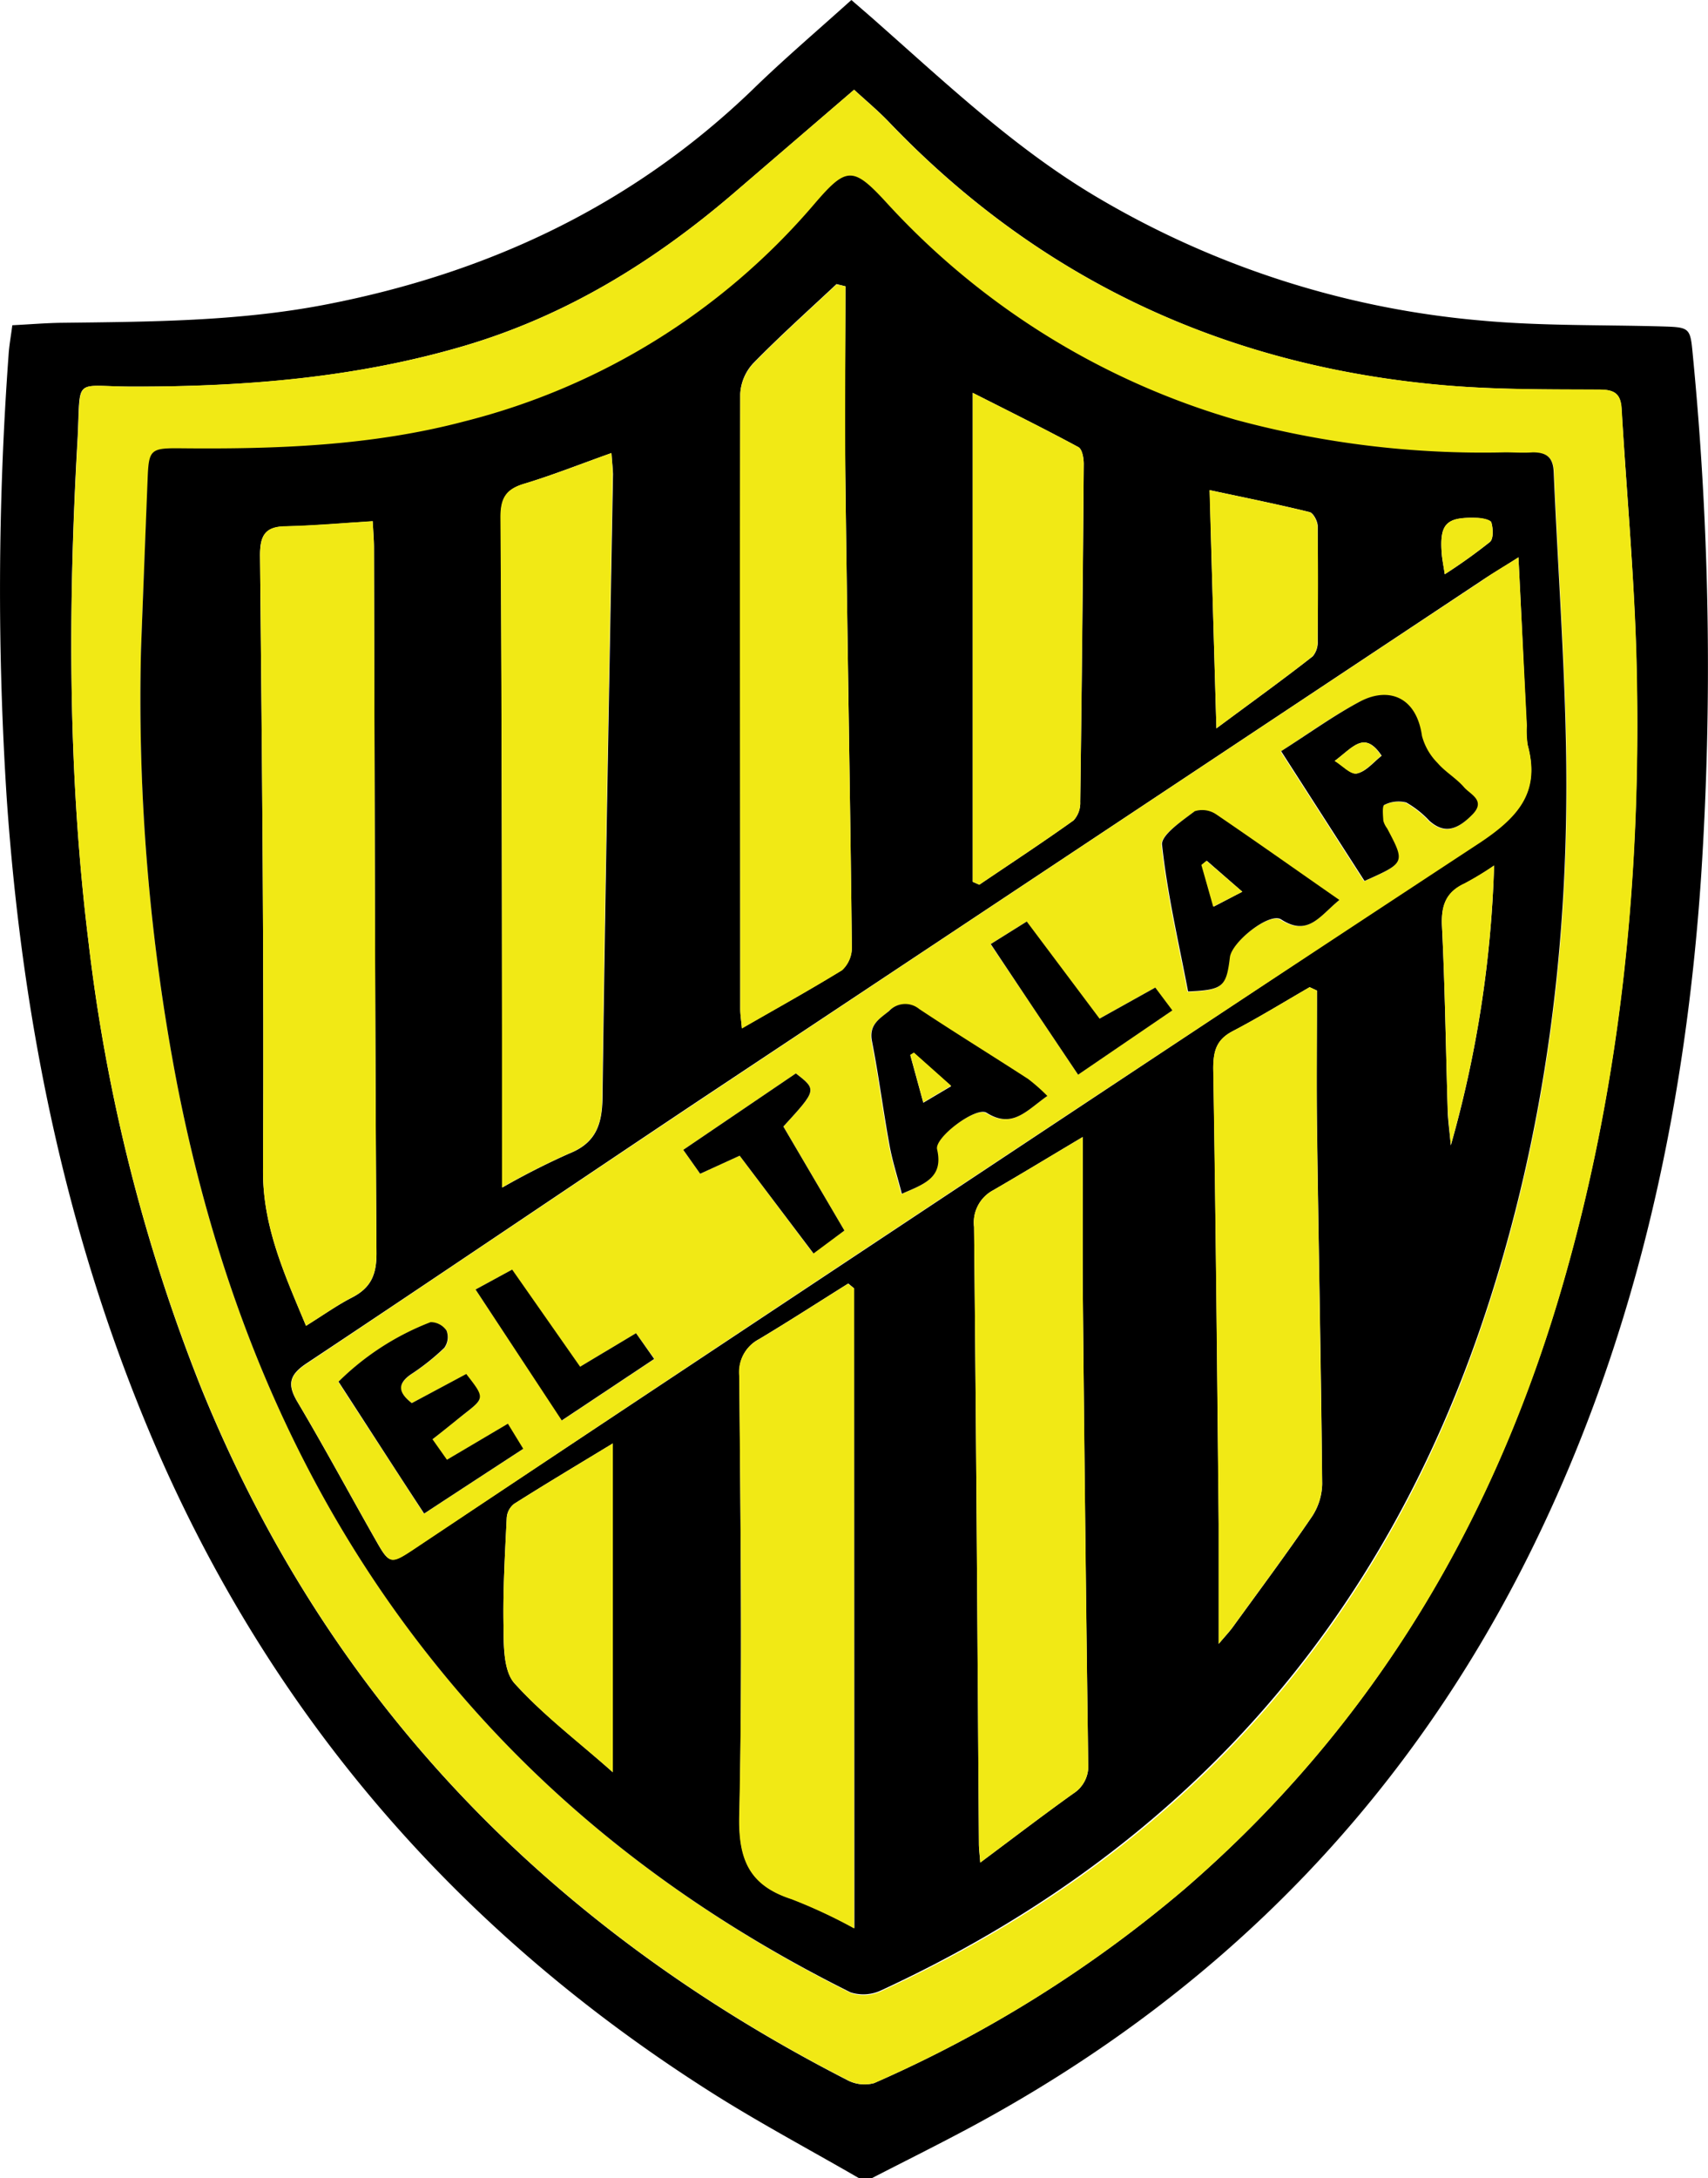 <svg xmlns="http://www.w3.org/2000/svg" viewBox="0 0 175.98 224.29"><defs><style>.cls-1{fill:#f1e915;}</style></defs><g id="Layer_2" data-name="Layer 2"><g id="Layer_1-2" data-name="Layer 1"><path d="M88.51,224.29c-5.36-3.1-10.84-6-16-9.33-25.08-16.08-43.91-37.57-56-64.93C7,128.39,2.31,105.65.69,82.16A333,333,0,0,1,.88,36.6c.06-1,.23-1.88.39-3.11,1.65-.08,3.3-.22,4.95-.25,9.13-.11,18.26-.13,27.29-1.87,16.75-3.23,31.59-10.17,44-22.11C80.72,6.13,84.18,3.19,87.72,0c.94.82,1.92,1.65,2.88,2.51,7.22,6.38,14.25,13,22.64,17.92A93.48,93.48,0,0,0,152.54,33c6.16.57,12.4.44,18.61.61,3,.09,3,.1,3.27,3a331.46,331.46,0,0,1,.85,53.65c-1.68,24.83-7,48.81-18.4,71.16C144,186.59,124.92,205.63,100.08,219c-3.39,1.82-6.84,3.53-10.26,5.29ZM88,9.24,75.47,20c-8.19,7-17.2,12.53-27.63,15.61-11.19,3.3-22.62,4.23-34.21,4.2-6.24,0-5.28-1.17-5.65,5.56C7,62.6,7,79.83,9.12,97a180.37,180.37,0,0,0,11.6,45.91c13.08,32.22,35.8,55.51,66.54,71.26a3.77,3.77,0,0,0,2.8.33,129.56,129.56,0,0,0,32-20c19.63-16.95,32.16-38.31,39.19-63.08,5.82-20.48,7.84-41.43,7.37-62.63-.19-8.9-1-17.78-1.55-26.67-.09-1.64-.79-2-2.34-2-5.18,0-10.38,0-15.54-.41C126.63,37.83,107.29,29,91.55,12.52,90.49,11.42,89.31,10.43,88,9.24Z"/><path class="cls-1" d="M88,9.24c1.29,1.19,2.47,2.18,3.53,3.28C107.29,29,126.63,37.83,149.21,39.7c5.16.43,10.36.38,15.54.41,1.55,0,2.25.37,2.34,2,.5,8.89,1.36,17.77,1.55,26.67.47,21.2-1.55,42.15-7.37,62.63-7,24.77-19.56,46.13-39.19,63.08a129.56,129.56,0,0,1-32,20,3.77,3.77,0,0,1-2.8-.33c-30.74-15.75-53.46-39-66.54-71.26A180.37,180.37,0,0,1,9.12,97C7,79.83,7,62.6,8,45.37c.37-6.73-.59-5.58,5.65-5.56,11.59,0,23-.9,34.21-4.2C58.27,32.53,67.28,27,75.47,20ZM14.53,66.84a209.37,209.37,0,0,0,3.74,44.9c4.32,22,12.58,42.21,26.74,59.77C56.67,186,71.14,196.94,87.67,205.23a4.3,4.3,0,0,0,3.21-.23q46.23-21.27,62.18-69.63c6.27-18.9,8.69-38.42,8.33-58.27-.17-9.48-.87-19-1.27-28.44-.07-1.53-.73-2.09-2.16-2-1,0-1.9,0-2.85,0a97.64,97.64,0,0,1-27.74-3.35,78.24,78.24,0,0,1-36-22.37c-3.53-3.77-4.14-3.69-7.48.21a69.8,69.8,0,0,1-35.92,22.3c-9.62,2.55-19.47,2.89-29.36,2.79-3.09,0-3.24.14-3.36,3.15Q14.85,58.07,14.53,66.84Z"/><path d="M14.53,66.84q.33-8.76.68-17.53c.12-3,.27-3.18,3.36-3.15,9.89.1,19.74-.24,29.36-2.79a69.8,69.8,0,0,0,35.92-22.3c3.34-3.9,4-4,7.48-.21a78.24,78.24,0,0,0,36,22.37,97.64,97.64,0,0,0,27.74,3.35c.95,0,1.9.07,2.85,0,1.43,0,2.09.51,2.16,2,.4,9.48,1.1,19,1.27,28.44.36,19.85-2.06,39.37-8.33,58.27q-16,48.26-62.18,69.63a4.3,4.3,0,0,1-3.21.23C71.14,196.94,56.67,186,45,171.51,30.85,154,22.59,133.72,18.27,111.74A209.37,209.37,0,0,1,14.53,66.84Zm141.92-9.45c-1.55,1-2.66,1.64-3.74,2.36Q112.36,86.53,72,113.32c-13.49,9-26.91,18.1-40.41,27.06-1.83,1.21-2,2.21-.93,4,2.8,4.71,5.39,9.54,8.1,14.3,1.34,2.36,1.5,2.39,3.82.85q54.93-36.48,109.93-72.88c4-2.61,6.18-5.19,4.87-10a9.87,9.87,0,0,1-.09-2C157,69.13,156.76,63.52,156.45,57.39ZM31.53,136.52c1.77-1.1,3.19-2.12,4.74-2.91,1.94-1,2.53-2.35,2.52-4.54-.16-24.26-.19-48.52-.26-72.77,0-.78-.08-1.57-.13-2.62-3.07.19-5.95.45-8.85.52-2.1,0-2.78.78-2.76,3,.21,21.11.42,42.22.31,63.34C27.07,126.3,29.28,131.14,31.53,136.52ZM63,46.65c-3.16,1.12-6.06,2.27-9,3.17-1.85.56-2.41,1.49-2.4,3.43.11,22.13.12,44.27.16,66.41v2.62a76.13,76.13,0,0,1,6.89-3.5c2.75-1.09,3.39-3,3.43-5.77.28-21.4.7-42.8,1.08-64.2C63.14,48.18,63.06,47.54,63,46.65Zm24.1-17.17-.91-.23c-2.87,2.69-5.8,5.31-8.55,8.12a5,5,0,0,0-1.37,3.17c0,21.11,0,42.22,0,63.33,0,.59.1,1.19.17,2,3.65-2.08,7-3.93,10.33-6a3.17,3.17,0,0,0,1-2.36c-.18-15.92-.47-31.84-.66-47.76C87,43,87.11,36.25,87.11,29.48Zm24.45,87.6c-3.51,2.09-6.36,3.82-9.24,5.49a3.76,3.76,0,0,0-1.95,3.76c.22,21.18.35,42.37.5,63.56,0,.48.07,1,.14,1.9,3.39-2.53,6.44-4.86,9.57-7.1a3.33,3.33,0,0,0,1.55-3.09q-.34-24.54-.56-49.09C111.52,127.57,111.56,122.63,111.56,117.08ZM88,132.66l-.6-.5c-3.07,1.92-6.1,3.88-9.21,5.74a3.79,3.79,0,0,0-2,3.73c.09,15.11.3,30.22,0,45.33-.1,4.56,1.09,7.18,5.41,8.58a53.3,53.3,0,0,1,6.43,3ZM135.69,102l-.75-.35c-2.64,1.52-5.23,3.12-7.93,4.53-1.66.88-2,2-2,3.86.26,15.62.4,31.24.56,46.86,0,4,0,8,0,12.37.63-.75,1.06-1.2,1.43-1.7,2.74-3.78,5.53-7.52,8.16-11.38a6.3,6.3,0,0,0,1.07-3.4c-.12-12.19-.37-24.38-.53-36.57C135.63,111.52,135.69,106.78,135.69,102ZM100.22,90.8l.68.3c3.25-2.2,6.53-4.35,9.72-6.63a2.67,2.67,0,0,0,.68-1.9q.24-17.4.36-34.81c0-.59-.16-1.51-.55-1.72-3.5-1.89-7.06-3.65-10.89-5.59ZM63.14,148.63c-3.74,2.27-7,4.21-10.18,6.23a2,2,0,0,0-.75,1.43c-.18,3.71-.4,7.44-.33,11.15,0,2,0,4.6,1.12,5.88,3,3.31,6.59,6,10.14,9.17ZM125.33,75c3.68-2.73,6.84-5,9.93-7.42a2.26,2.26,0,0,0,.51-1.56c0-3.94,0-7.89,0-11.83,0-.51-.45-1.37-.84-1.46-3.22-.79-6.48-1.45-10.29-2.26C124.86,58.71,125.08,66.47,125.33,75Zm28.61,14.13A32.42,32.42,0,0,1,150.89,91c-1.93.89-2.42,2.29-2.32,4.38.31,6.18.39,12.38.58,18.57,0,1.32.22,2.64.33,4A117.87,117.87,0,0,0,153.94,89.12Zm-5.08-30a56.35,56.35,0,0,0,4.65-3.32c.38-.33.33-1.39.15-2-.08-.29-1-.46-1.49-.48-3.18-.11-3.87.61-3.62,3.73C148.59,57.55,148.69,58.05,148.86,59.13Z"/><path class="cls-1" d="M156.45,57.39c.31,6.13.59,11.74.87,17.35a9.87,9.87,0,0,0,.09,2c1.31,4.78-.92,7.36-4.87,10Q97.45,122.93,42.61,159.56c-2.32,1.54-2.48,1.51-3.82-.85-2.71-4.76-5.3-9.59-8.1-14.3-1.08-1.82-.9-2.82.93-4,13.5-9,26.92-18.07,40.41-27.06q40.32-26.82,80.68-53.57C153.79,59,154.9,58.37,156.45,57.39Zm-24.5,20,8.59,13.36c4.2-1.87,4.2-1.87,2.33-5.41a2.29,2.29,0,0,1-.39-.78c0-.57-.13-1.54.1-1.64a3.23,3.23,0,0,1,2.26-.25,10.1,10.1,0,0,1,2.39,1.89c1.45,1.27,2.74,1.08,4.43-.65,1.41-1.45-.22-2.06-.86-2.8-.8-.93-1.93-1.57-2.73-2.5a6.21,6.21,0,0,1-1.61-2.79c-.58-4.09-3.5-5.07-6.39-3.54C137.38,73.67,134.89,75.48,132,77.35Zm6,15.32c-4.33-3-8.47-6-12.68-8.79a2.57,2.57,0,0,0-2.23-.34c-1.31,1-3.48,2.41-3.37,3.46.55,5.09,1.73,10.11,2.68,15.1,3.59-.16,3.94-.46,4.31-3.52.2-1.59,4.08-4.67,5.28-3.9C134.77,96.48,136,94.29,138,92.67Zm-30.07,20.18a19.07,19.07,0,0,0-2-1.74c-3.73-2.42-7.52-4.75-11.23-7.21a2.27,2.27,0,0,0-3.11.21c-1,.83-2.1,1.43-1.75,3.14.69,3.5,1.14,7,1.78,10.56.31,1.67.83,3.31,1.29,5.11,2.31-1,4.31-1.65,3.63-4.58-.28-1.21,4-4.44,5.1-3.76C104.32,116.26,105.77,114.35,107.91,112.85ZM42.43,144.48c-1.49-1.15-1.48-2,0-3a23.61,23.61,0,0,0,3.42-2.72A1.88,1.88,0,0,0,46,137a2,2,0,0,0-1.65-.83,27.55,27.55,0,0,0-9.49,6.13c3,4.63,5.86,9,8.82,13.58,3.61-2.37,6.87-4.49,10.21-6.67l-1.58-2.58-6.28,3.71-1.49-2.11c1.16-.93,2.17-1.75,3.2-2.55,2.2-1.71,2.2-1.7.28-4.17ZM82,110.53,70.4,118.4l1.74,2.47L76.21,119l7.57,10.06L87,126.71,80.72,116C84.18,112.22,84.18,112.22,82,110.53Zm29.07.13,9.69-6.61L119,101.7l-5.74,3.2-7.5-10-3.71,2.32C105.1,101.73,108,106.07,111.08,110.66ZM65.53,137.28l-5.78,3.47-7-10L49,132.78l8.92,13.48,9.52-6.33Z"/><path class="cls-1" d="M31.53,136.52c-2.25-5.38-4.46-10.22-4.43-16,.11-21.12-.1-42.23-.31-63.34,0-2.23.66-3,2.76-3,2.9-.07,5.78-.33,8.85-.52.05,1,.12,1.84.13,2.62.07,24.25.1,48.51.26,72.77,0,2.19-.58,3.56-2.52,4.54C34.72,134.4,33.3,135.42,31.53,136.52Z"/><path class="cls-1" d="M63,46.65c.05.89.13,1.53.12,2.16-.38,21.4-.8,42.8-1.08,64.2,0,2.78-.68,4.68-3.43,5.77a76.13,76.13,0,0,0-6.89,3.5v-2.62c0-22.14,0-44.28-.16-66.41,0-1.94.55-2.87,2.4-3.43C57,48.92,59.85,47.77,63,46.65Z"/><path class="cls-1" d="M87.11,29.48c0,6.77-.07,13.54,0,20.31.19,15.92.48,31.84.66,47.76a3.17,3.17,0,0,1-1,2.36c-3.28,2-6.68,3.89-10.33,6-.07-.82-.17-1.42-.17-2,0-21.11-.08-42.22,0-63.33a5,5,0,0,1,1.37-3.17c2.75-2.81,5.68-5.43,8.55-8.12Z"/><path class="cls-1" d="M111.56,117.08c0,5.55,0,10.49,0,15.43q.24,24.54.56,49.09a3.33,3.33,0,0,1-1.55,3.09c-3.13,2.24-6.18,4.57-9.57,7.1-.07-.95-.13-1.42-.14-1.9-.15-21.19-.28-42.38-.5-63.56a3.76,3.76,0,0,1,1.95-3.76C105.2,120.9,108.05,119.17,111.56,117.08Z"/><path class="cls-1" d="M88,132.66v65.91a53.3,53.3,0,0,0-6.43-3c-4.32-1.4-5.51-4-5.41-8.58.35-15.11.14-30.22,0-45.33a3.79,3.79,0,0,1,2-3.73c3.11-1.86,6.14-3.82,9.21-5.74Z"/><path class="cls-1" d="M135.69,102c0,4.74-.06,9.48,0,14.22.16,12.19.41,24.38.53,36.57a6.3,6.3,0,0,1-1.07,3.4c-2.63,3.86-5.42,7.6-8.16,11.38-.37.5-.8.95-1.43,1.7,0-4.4,0-8.39,0-12.37-.16-15.62-.3-31.24-.56-46.86,0-1.83.34-3,2-3.86,2.7-1.41,5.29-3,7.93-4.53Z"/><path class="cls-1" d="M100.22,90.8V40.45c3.83,1.94,7.39,3.7,10.89,5.59.39.21.55,1.13.55,1.72q-.14,17.4-.36,34.81a2.67,2.67,0,0,1-.68,1.9c-3.19,2.28-6.47,4.43-9.72,6.63Z"/><path class="cls-1" d="M63.14,148.63v33.86c-3.55-3.14-7.17-5.86-10.14-9.17-1.15-1.28-1.08-3.87-1.12-5.88-.07-3.71.15-7.44.33-11.15a2,2,0,0,1,.75-1.43C56.16,152.84,59.4,150.9,63.14,148.63Z"/><path class="cls-1" d="M125.33,75c-.25-8.52-.47-16.28-.71-24.53,3.81.81,7.07,1.47,10.29,2.26.39.09.83,1,.84,1.46.07,3.94.06,7.89,0,11.83a2.26,2.26,0,0,1-.51,1.56C132.17,70,129,72.26,125.33,75Z"/><path class="cls-1" d="M153.94,89.12a117.87,117.87,0,0,1-4.46,28.79c-.11-1.32-.28-2.64-.33-4-.19-6.19-.27-12.39-.58-18.57-.1-2.09.39-3.49,2.32-4.38A32.42,32.42,0,0,0,153.94,89.12Z"/><path class="cls-1" d="M148.86,59.13c-.17-1.08-.27-1.58-.31-2.08-.25-3.12.44-3.84,3.62-3.73.53,0,1.41.19,1.49.48.18.62.23,1.68-.15,2A56.35,56.35,0,0,1,148.86,59.13Z"/><path d="M132,77.35c2.94-1.87,5.43-3.68,8.12-5.11,2.89-1.53,5.81-.55,6.39,3.54a6.21,6.21,0,0,0,1.61,2.79c.8.93,1.93,1.57,2.73,2.5.64.74,2.27,1.35.86,2.8-1.69,1.73-3,1.92-4.43.65a10.1,10.1,0,0,0-2.39-1.89,3.23,3.23,0,0,0-2.26.25c-.23.1-.14,1.07-.1,1.64a2.29,2.29,0,0,0,.39.78c1.87,3.54,1.87,3.54-2.33,5.41Zm5.56,1c.77.47,1.64,1.43,2.27,1.29.95-.21,1.72-1.2,2.53-1.82C140.59,75.18,139.43,76.93,137.51,78.36Z"/><path d="M138,92.67c-2,1.62-3.21,3.81-6,2-1.2-.77-5.08,2.31-5.28,3.9-.37,3.06-.72,3.36-4.31,3.52-.95-5-2.13-10-2.68-15.1-.11-1,2.06-2.47,3.37-3.46a2.57,2.57,0,0,1,2.23.34C129.51,86.71,133.65,89.65,138,92.67Zm-10-.85-3.65-3.18-.52.42,1.22,4.3Z"/><path d="M107.91,112.85c-2.14,1.5-3.59,3.41-6.26,1.73-1.08-.68-5.38,2.55-5.1,3.76.68,2.93-1.32,3.58-3.63,4.58-.46-1.8-1-3.44-1.29-5.11-.64-3.51-1.09-7.06-1.78-10.56-.35-1.71.72-2.31,1.75-3.14a2.27,2.27,0,0,1,3.11-.21c3.71,2.46,7.5,4.79,11.23,7.21A19.07,19.07,0,0,1,107.91,112.85Zm-9.91-1-3.84-3.42-.37.23,1.34,4.89Z"/><path d="M42.43,144.48l5.61-3c1.92,2.47,1.92,2.46-.28,4.17-1,.8-2,1.62-3.2,2.55l1.49,2.11,6.28-3.71,1.58,2.58c-3.34,2.18-6.6,4.3-10.21,6.67-3-4.57-5.81-8.95-8.82-13.58a27.55,27.55,0,0,1,9.49-6.13A2,2,0,0,1,46,137a1.88,1.88,0,0,1-.22,1.78,23.61,23.61,0,0,1-3.42,2.72C41,142.43,40.94,143.33,42.43,144.48Z"/><path d="M82,110.53c2.17,1.69,2.17,1.69-1.29,5.47L87,126.71l-3.18,2.36L76.21,119l-4.07,1.86L70.4,118.4Z"/><path d="M111.08,110.66c-3.08-4.59-6-8.93-9-13.45l3.71-2.32,7.5,10,5.74-3.2,1.76,2.35Z"/><path d="M65.53,137.28l1.87,2.65-9.52,6.33L49,132.78l3.77-2.05,7,10Z"/><path class="cls-1" d="M137.51,78.36c1.92-1.43,3.08-3.18,4.8-.53-.81.62-1.58,1.61-2.53,1.82C139.15,79.79,138.28,78.83,137.51,78.36Z"/><path class="cls-1" d="M128,91.82l-3,1.54-1.22-4.3.52-.42Z"/><path class="cls-1" d="M98,111.8l-2.87,1.7-1.34-4.89.37-.23Z"/></g></g></svg>